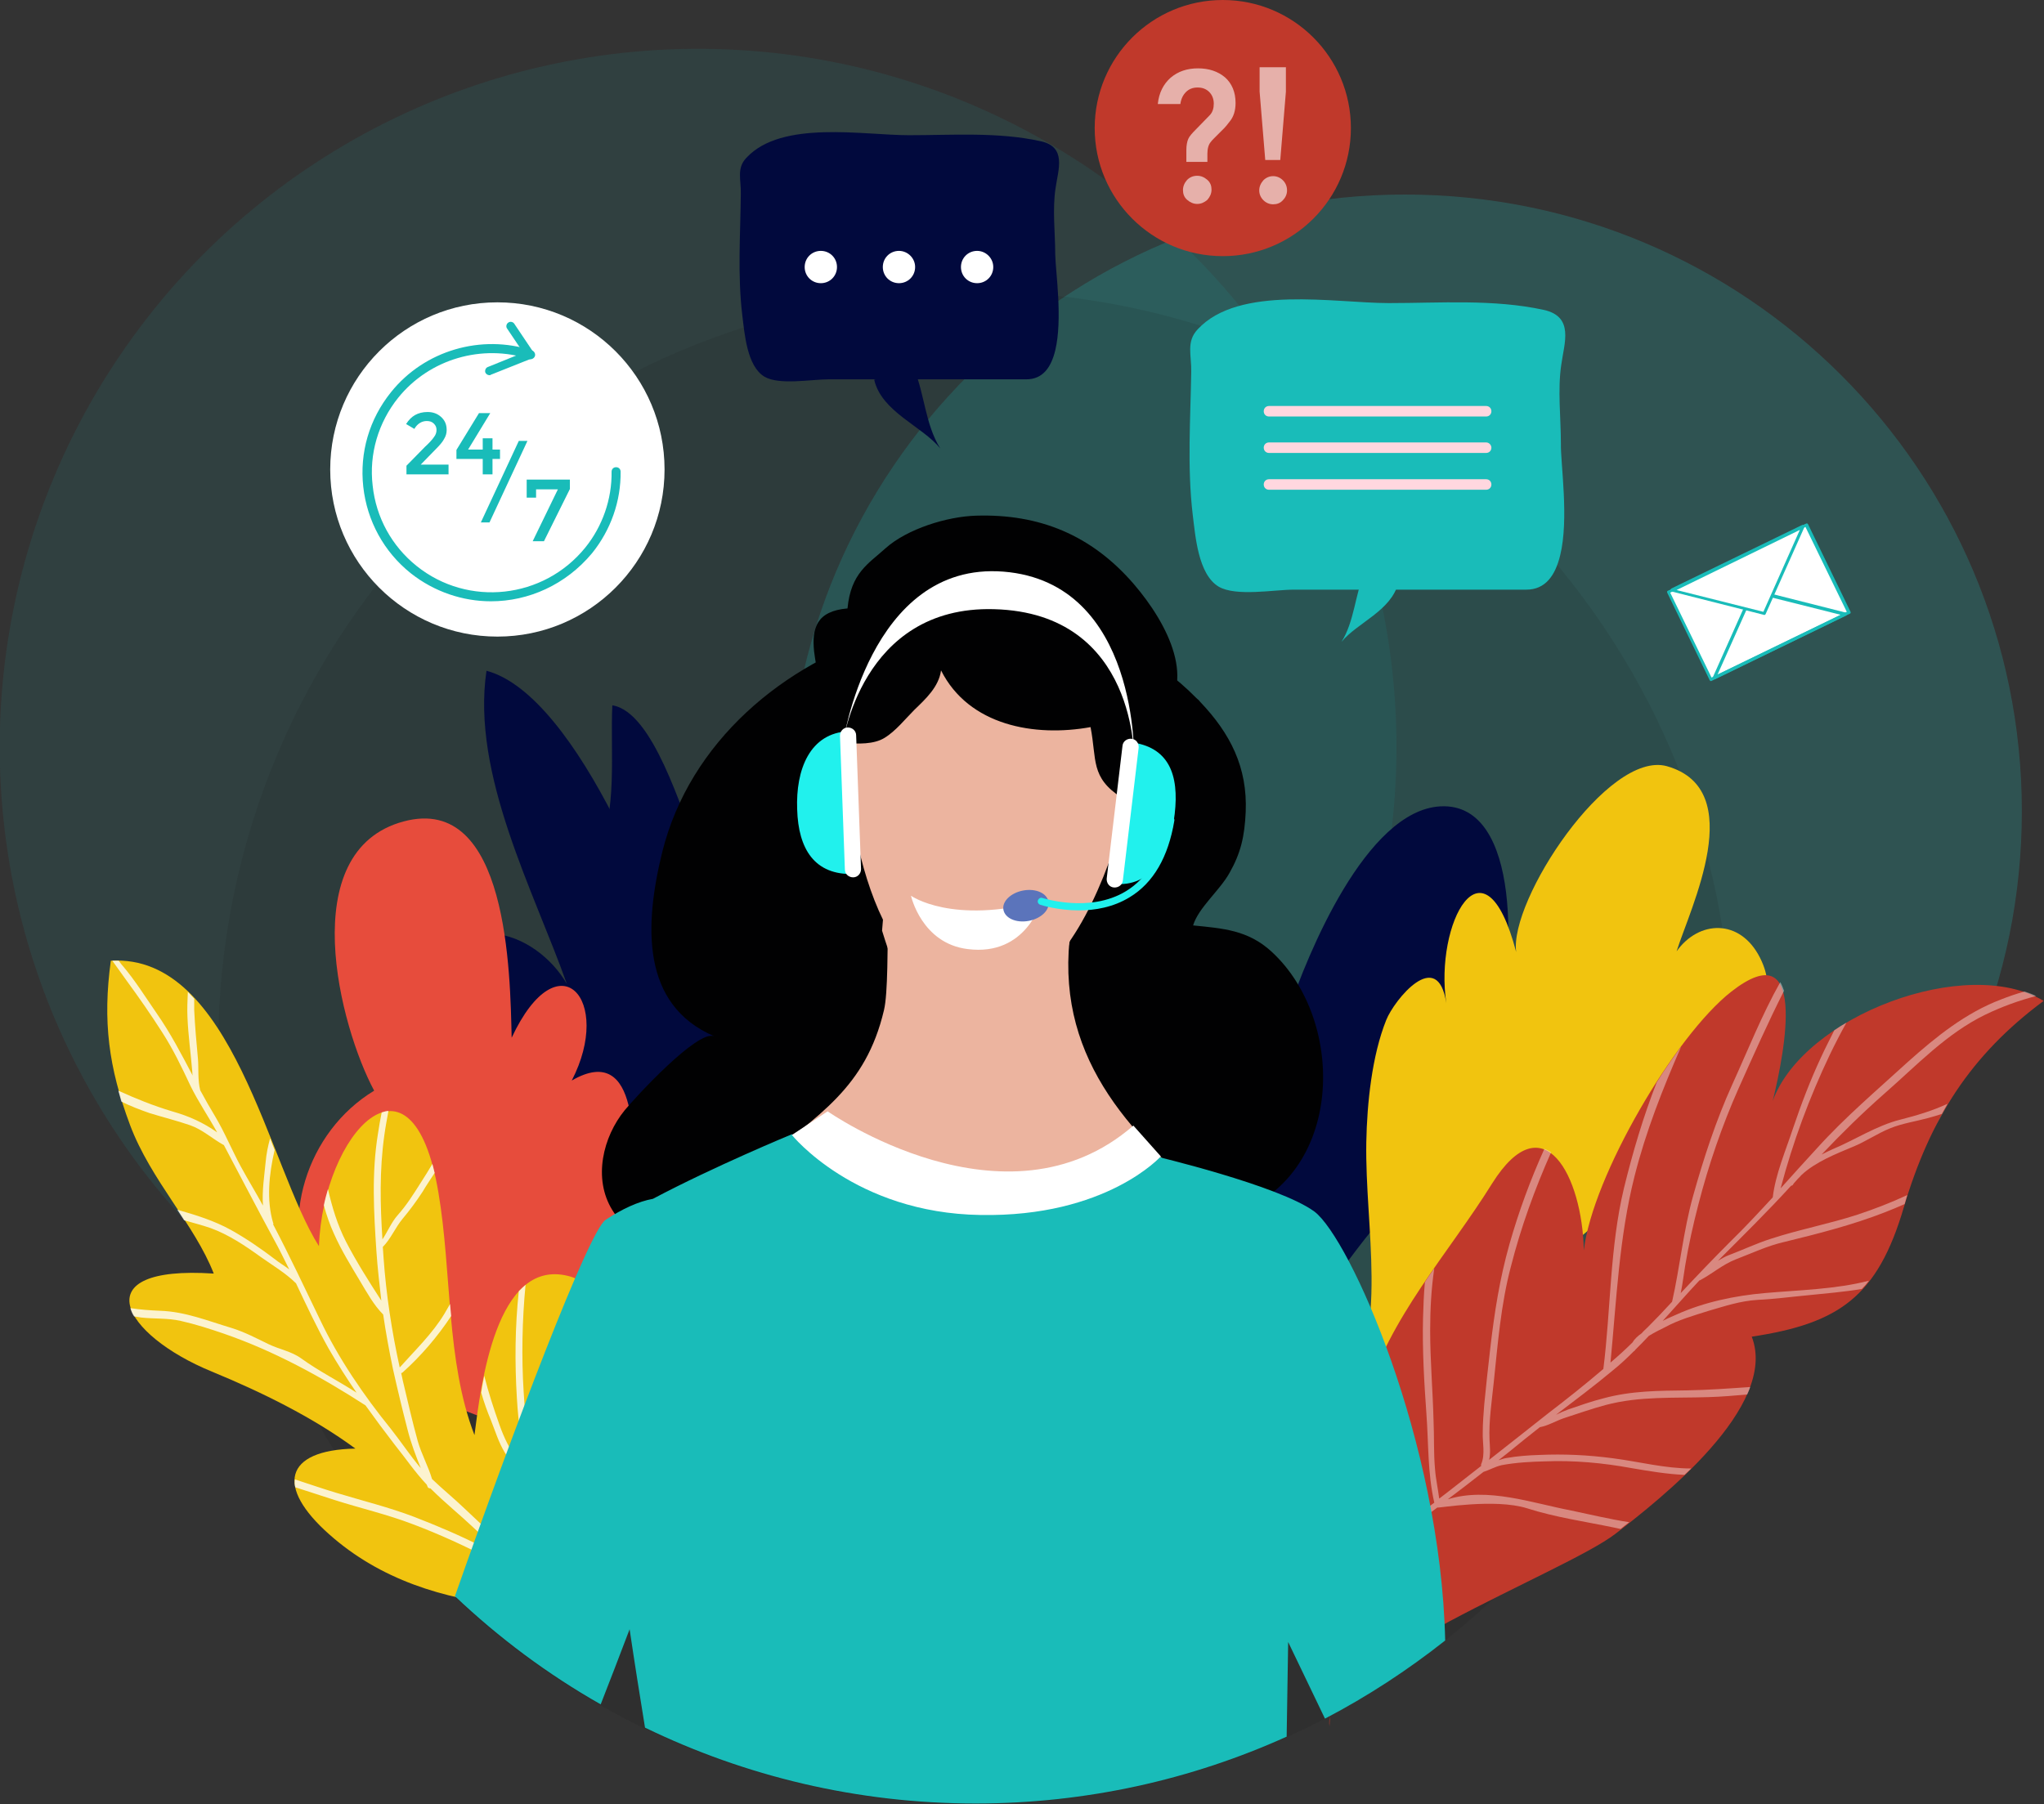 <?xml version="1.0" encoding="utf-8"?>
<!-- Generator: Adobe Illustrator 24.0.3, SVG Export Plug-In . SVG Version: 6.00 Build 0)  -->
<svg version="1.1" id="Layer_1" xmlns="http://www.w3.org/2000/svg" xmlns:xlink="http://www.w3.org/1999/xlink" x="0px" y="0px"
	 viewBox="0 0 544.1 480.4" style="enable-background:new 0 0 544.1 480.4;" xml:space="preserve">
<rect x="0" y="0" width="544.1" height="480.4" fill="#333333" stroke="none"/>
<style type="text/css">
	.st0{opacity:0.17;fill:#21F1ED;}
	.st1{opacity:0.1;fill:#19BCB9;}
	.st2{opacity:0.11;fill:#141414;}
	.st3{fill:#FFFFFF;}
	.st4{fill:#19BCB9;}
	.st5{fill:#01093D;}
	.st6{fill:#E74C3C;}
	.st7{fill:#F1C40F;}
	.st8{opacity:0.8;fill:#FFFFFF;}
	.st9{fill:#C0392B;}
	.st10{opacity:0.4;fill:#FFFFFF;}
	.st11{fill:#010102;}
	.st12{fill:#ECB49F;}
	.st13{fill:#21F1ED;}
	.st14{fill:#5B74BB;}
	.st15{fill:#FFD7DF;}
	.st16{opacity:0.6;}
</style>
<g>
	<path class="st0" d="M538.2,216c0,90.7-73.5,164.3-164.2,164.3c-90.7,0-164.3-73.5-164.3-164.3c0-90.7,73.5-164.2,164.3-164.2
		C464.7,51.8,538.2,125.3,538.2,216z"/>
	
		<ellipse transform="matrix(8.596518e-03 -1 1 8.596518e-03 -14.666 383.092)" class="st1" cx="185.9" cy="198.9" rx="185.9" ry="185.9"/>
	<path class="st2" d="M461,279c0,63.9-29.8,120.9-76.3,157.8c-34.4,27.3-77.9,43.6-125.2,43.6c-31.5,0-61.4-7.3-88-20.2
		c-4-1.9-7.9-4-11.8-6.2c-14.1-8-27.1-17.7-38.8-28.8C82.3,388.5,58.1,336.6,58.1,279c0-111.2,90.2-201.4,201.4-201.4
		S461,167.8,461,279z"/>
	<g>
		<circle class="st3" cx="132.4" cy="125" r="44.5"/>
		<g>
			<path class="st4" d="M115.5,116.4c0.5-0.6,0.7-1.3,0.7-1.9c0-0.7-0.2-1.2-0.7-1.7c-0.5-0.5-1.1-0.7-1.9-0.7
				c-1.3,0-2.5,0.7-3.3,2.1l-2.2-1.3c0.7-1.1,1.5-1.9,2.4-2.4c0.9-0.5,2-0.8,3.3-0.8c1.4,0,2.6,0.4,3.6,1.3c1,0.9,1.5,2,1.5,3.5
				c0,0.8-0.2,1.6-0.7,2.4c-0.4,0.8-1.2,1.7-2.4,2.9l-3.8,3.9h7.4v2.6h-11.2V124l4.9-5C114.3,117.9,115.1,117,115.5,116.4z"/>
			<path class="st4" d="M128.5,119.7v-3h2.6v3h2v2.5h-2v4.1h-2.6v-4.1h-7v-2.4l6-9.8h3l-5.9,9.7H128.5z"/>
			<path class="st4" d="M138.1,117.4h2.3l-10.1,21.7H128L138.1,117.4z"/>
			<path class="st4" d="M140.2,132.4v-4.7h11.5v2.5l-6.9,13.9h-3l6.7-13.8h-5.8v2.2H140.2z"/>
		</g>
		<g>
			<path class="st4" d="M130.7,160.1c-7.5,0-15.1-2.5-21.4-7.5c-7.1-5.7-11.6-13.9-12.6-23c-1-9.1,1.6-18,7.4-25.2
				c8.9-11.1,24-15.5,37.5-11.1c0.6,0.2,1,0.9,0.8,1.5c-0.2,0.6-0.9,1-1.5,0.8c-12.6-4.1-26.6,0-34.9,10.3c-5.3,6.6-7.8,15-6.8,23.4
				c0.9,8.5,5.1,16.1,11.7,21.4c13.7,11,33.8,8.8,44.9-4.9c4.6-5.7,7.1-12.9,7-20.2c0-0.7,0.5-1.2,1.2-1.2c0.7,0,1.2,0.5,1.2,1.2
				c0.1,7.8-2.6,15.5-7.6,21.7C150.6,155.7,140.7,160.1,130.7,160.1z"/>
		</g>
		<g>
			<path class="st4" d="M130.3,99.9c-0.5,0-0.9-0.3-1.1-0.7c-0.2-0.6,0.1-1.3,0.7-1.5l9.4-3.8l-4.3-6.4c-0.4-0.5-0.2-1.3,0.3-1.6
				c0.5-0.4,1.3-0.2,1.6,0.3l5.1,7.6c0.2,0.3,0.3,0.7,0.1,1c-0.1,0.3-0.4,0.6-0.7,0.7l-10.8,4.3C130.6,99.9,130.4,99.9,130.3,99.9z"
				/>
		</g>
	</g>
	<path class="st5" d="M158.9,226.9c5.6-10.2,3.5-27.2,4.1-39.1c10.9,1.7,18.4,28.3,22.4,37.5c6.8,15.5,10.5,29.5,12.8,46.2
		c4.2,30.4,13.9,72.5-5.2,99.6L158.9,226.9z"/>
	<path class="st5" d="M208.2,377.6c-16.2-4.6-60.1-28.8-55.4-51.8c2.7,0.3,6.1-0.7,9-0.3c-17.5-15-34.2-49.2-30.5-76.9
		c7.9,0.6,15.6,6.4,19.6,13.4c-8.7-24.6-25.5-55.8-21.4-83.4c24.5,6.5,48.3,67.7,53.2,89.9c7.9,35.5,11.7,73,18.4,109.1H208.2z"/>
	<path class="st6" d="M149.2,384.1c-23.1-7.1-52.9-15.6-65.6-40.1c-9.6-18.6-2-42.7,16-53.6c-9.1-16.9-21.4-63.9,7.9-71.7
		c27.8-7.4,28.3,40.6,28.7,57.6c12.5-26.7,27.1-10.1,16,11.4c18.3-10.6,16.6,18.2,16.1,29.4c-1.5,33.6-4.6,63.9-0.2,97.1
		L149.2,384.1z"/>
	<path class="st7" d="M188.8,427.7c-34.2,1-73.9,5.1-101.2-19.2c-14.1-12.5-12.2-22.4,7-22.8c-11.4-8.4-25.1-15.1-38.2-20.5
		c-23.9-9.8-34.4-28.4,0.5-26.1c-5.1-13.1-16.8-24.9-22.3-39.6c-5.7-15.3-7.3-27.6-5.1-43.7c32.4-2,42,54.9,55.4,76
		c1.1-30,24.8-55.9,31.8-14.3c3.6,21.2,2,44.9,9.6,64.6c1.7-13.2,5.7-47,24.8-42.4c8.4,2,9.6,10.6,11.2,18.5
		c4.3,21.2,4.6,48.8,21.6,63.4L188.8,427.7z"/>
	<path class="st8" d="M163.8,428.5c-2.2-0.9-4.4-1.8-6.5-2.7c-5.5-8.2-9.6-16.3-12.9-25.8c-3.2-9.4-4.4-19.4-5-29.3
		c-0.6-9.4-0.4-19.2,0.5-28.6c-0.6,0.5-1.2,1.1-1.8,1.7c-1,9.4-1.1,18.9-0.5,28.6c0.4,6.7,1.3,13.4,2.8,20c-0.9-1.2-1.8-2.3-2.6-3.5
		c-2.1-3-3.6-6-4.8-9.4c-1.6-4.5-3-8.8-4.1-13.2c-0.3,1.5-0.6,3-0.8,4.5c0.7,2.5,1.6,5,2.6,7.4c1.2,3,2,5.8,3.7,8.6
		c2.1,3.3,5.1,6.4,7,9.8c0.1,0.1,0.2,0.2,0.3,0.3c0.5,1.8,1,3.5,1.6,5.2c2.9,8.3,6.5,15.5,11.5,22.5c-1.7-0.8-3.5-1.6-5.2-2.4
		c-0.8-0.4-1.5-0.8-2.3-1.2c-0.1-0.1-0.2-0.2-0.3-0.2c-0.1,0-0.1,0-0.2-0.1c-8.6-4.8-16-12.4-23.1-19c-2.8-2.7-5.9-5.2-8.7-7.9
		c-1-3.4-2.8-6.6-3.8-10.1c-1.5-5.4-2.7-10.8-4-16.2c-0.1-0.6-0.3-1.3-0.4-1.9c0.1,0,0.3-0.1,0.4-0.2c4.8-4.3,9.2-9.4,12.9-15
		c-0.1-1.1-0.2-2.1-0.3-3.2c-0.5,0.9-1,1.7-1.5,2.6c-3.2,5.3-7.8,9.7-11.9,14.3c-2.1-9.6-3.6-19.3-4.3-29.2c-0.1-1-0.1-2-0.2-2.9
		c2.1-2.1,3.3-5.1,5.2-7.4c2-2.4,3.7-4.7,5.4-7.3c1-1.7,2.1-3.3,3.2-5c-0.2-0.8-0.4-1.7-0.6-2.4c-1,1.7-2,3.3-3.1,5
		c-1.9,3-3.7,5.9-6.1,8.6c-1.7,1.9-2.7,4.4-4.1,6.5c-0.6-9.3-0.8-18.4,0.5-27.7c0.3-2.2,0.7-4.3,1.1-6.5c-0.6,0-1.2,0.2-1.8,0.4
		c-0.4,1.9-0.7,3.8-1,5.7c-1.7,10.5-1.1,20.8-0.4,31.3c0.3,4.4,0.8,8.7,1.3,13.1c-3.3-5.1-6.6-10.3-9.4-15.7
		c-2.3-4.5-3.7-9.2-4.8-14c-0.4,1.4-0.8,2.8-1.1,4.3c0.7,2.6,1.6,5.2,2.7,7.6c2,4.5,4.5,8.5,7,12.7c1.8,3,3.6,6.3,6.1,8.8
		c0.7,4.8,1.6,9.7,2.6,14.5c1.2,5.4,2.5,10.8,3.9,16.2c0.9,3.6,2.2,6.9,3.5,10.2c-2.8-3.3-5.3-7.1-8-10.5
		c-7.2-8.9-13.9-18.7-18.8-29c-4.1-8.5-8.1-17-12.5-25.4c0.1-0.1,0.1-0.3,0-0.4c-1.8-6.1-1.1-12.9,0.4-19.4c-0.4-1-0.8-2-1.2-3.1
		c-0.6,2.1-1,4.2-1.2,6.4c-0.3,3.3-1,7.6-0.7,11.5c-1.9-3.5-4-6.9-5.9-10.4c-1.2-2.2-2.2-4.4-3.3-6.6c-1.1-2.3-2.2-4.5-3.5-6.7
		c-1.4-2.3-2.7-4.6-4-7c-0.7-2.7-0.4-5.9-0.6-8.3c-0.4-4.3-0.8-8.7-1-13c0-1,0-2.1,0-3.1c-0.6-0.6-1.1-1.2-1.7-1.8
		c-0.1,2.3-0.2,4.5-0.1,6.7c0.2,4.9,0.9,9.8,1.3,14.7c0,0.3,0,0.6,0.1,0.9c-3-5.7-5.9-11.3-9.6-16.6c-2.9-4.2-5.7-8.7-9-12.6
		c-0.4-0.4-0.7-0.9-1.1-1.4c-0.6,0-1.1,0-1.7,0c1.4,1.9,2.7,3.8,3.8,5.3c3.3,4.5,6.5,9.1,9.5,13.8c2.9,4.5,5.2,9.3,7.5,14.2
		c2.1,4.3,4.8,8.2,7.1,12.4c-3.7-2.6-7.4-4.3-12-5.6c-5-1.5-9.7-3.4-14.3-5.5c0.3,1,0.5,1.9,0.8,2.9c2.4,1.2,5,2.2,7.6,3.1
		c3.6,1.1,7.2,2,10.7,3.2c3.4,1.2,5.9,3.6,9,5.3c4.4,8.3,8.7,16.6,13.2,24.9c1.5,2.7,2.8,5.4,4.2,8.2c-1.3-1-2.7-1.8-3.8-2.7
		c-3.8-2.9-7.6-5.5-11.7-7.8c-4.5-2.5-9.4-4-14.3-5.4c0.6,0.9,1.2,1.9,1.8,2.8c2.4,0.7,4.8,1.3,7.1,2.1c4.7,1.7,9.2,4.7,13.2,7.6
		c3.1,2.2,6.8,4.4,9.5,7.1c2.8,5.9,5.5,11.7,8.7,17.4c2.3,4,4.8,7.9,7.4,11.7c-4.8-3.1-10-5.7-14.7-9.1c-2.6-1.9-5.8-2.4-8.7-3.8
		c-3.3-1.6-6.3-3.2-9.8-4.3c-6.4-1.9-12.4-4.4-19.2-4.6c-2.5-0.1-5.2-0.3-7.8-0.7c0.2,0.7,0.5,1.5,1,2.2c0.6,0.1,1.3,0.2,1.9,0.3
		c3.5,0.4,7,0.1,10.5,0.9c4,0.9,7.7,2.1,11.5,3.4c13.3,4.6,25.8,11.4,37.7,19.1c2.5,3.5,5.1,7,7.8,10.5c2.9,3.6,5.3,7.2,8.5,10.6
		c0.1,0.2,0.1,0.3,0.2,0.5c0.1,0.4,0.5,0.5,0.8,0.5c0.1,0.1,0.1,0.1,0.2,0.2c3.6,3.6,7.6,6.8,11.3,10.3c3.9,3.7,7.9,7.4,12.2,10.6
		c-3.3-1.8-6.6-3.9-9.8-5.5c-5.9-3-12-5.6-18.2-8c-6.8-2.6-13.8-4.3-20.7-6.4c-3.7-1.1-7.4-2.4-11.1-3.6c-0.1,0.7-0.1,1.4,0.1,2.1
		c3.5,1.1,7,2.3,10.5,3.4c6.9,2.2,13.9,3.8,20.7,6.4c7.2,2.7,14.1,5.9,20.9,9.4c4.6,2.4,9.4,6.1,14.7,7c1.5,0.9,2.9,1.7,4.5,2.4
		c3.1,1.5,6.3,2.8,9.5,4.2C160.8,428.5,162.3,428.5,163.8,428.5z"/>
	<path class="st5" d="M332.9,341.2c-2.6-22,2.6-50,10.1-72.1c5-14.9,20.6-53.3,40.4-54.4c22.1-1.2,19.5,43,15.2,57.4
		c-6.3,21.1-18.9,37.7-32.8,54.7c-13.2,16.1-23.9,34.6-37,49.9L332.9,341.2z"/>
	<path class="st7" d="M446.3,253.3c5.9-8.3,16.9-8.8,22.2,1.7c5.1,10.1-1.1,15.1-5.5,22.1c-13.5,21.6-25.9,39.5-45.8,55.1
		c-19,15-41.8,23.7-59.4,41.5c12-20.4,5.5-46.4,5.9-69.6c0.2-10.4,1.5-23,5.3-32.5c2.1-5.3,13.7-19.7,16-4.5
		c-3.2-21,10-46.4,18.6-13.6c-1.9-13.7,24.4-53.8,40.1-49.5C465.6,210.2,449.9,241.8,446.3,253.3z"/>
	<path class="st9" d="M355.1,434.2c1.9-20.8,2.8-41.9,8.4-61.7c6.1-21.5,22.2-38.9,33.7-57.4c13.7-21.8,24-1.9,24.4,17.8
		c2.3-19.7,24.3-57.2,39.3-68.9c20.3-15.8,14.3,15.6,11,29.1c8.2-22.6,51.6-39,72.1-26.6c-19.4,14.4-30.2,31.3-37.2,54.9
		c-7,23.9-17.3,31-40.5,34.5c7.2,18.6-24.4,43.3-36.3,52.5c-13.5,10.4-78.6,34.5-76.1,51.2L355.1,434.2z"/>
	<path class="st10" d="M505.9,298.1c-6.4,1.6-12.1,5.4-18.1,7.9c-0.9,0.4-1.9,0.9-2.9,1.4c5.3-5.6,10.8-11,16.7-16.2
		c8.7-7.6,16.5-16,27-21.1c4.4-2.1,8.8-3.7,13.4-4.9c-1-0.5-2.1-0.9-3.1-1.2c-2.1,0.6-4.2,1.3-6.2,2.1c-9.5,3.6-17.4,10-24.9,16.7
		c-8.2,7.5-16.7,14.7-24.1,22.9c-3.2,3.5-6.5,7.1-9.7,10.7c3.2-12.2,7.7-24.3,13.1-35.6c1.4-2.9,2.9-5.8,4.4-8.5
		c-1.1,0.6-2.2,1.3-3.2,2c-1.2,2.4-2.4,4.7-3.5,7.1c-2.9,6.2-5.3,12.5-7.5,19c-1.9,5.8-4.7,12.3-5.4,18.4c-3.7,4-7.4,8-11.3,11.8
		c-4.5,4.5-8.9,9.1-13.2,13.7c0.5-2.4,0.8-5,1.2-7.4c0.9-5.4,2.1-10.8,3.5-16.2c2.7-10.5,6.3-21,10.7-30.9c3.9-8.7,7.8-17.5,12.1-26
		c-0.3-0.9-0.6-1.6-1-2.3c-4.9,8.7-8.7,18.3-12.8,27.3c-4.3,9.5-7.6,19.6-10.4,29.6c-2.6,9.3-3.5,18.9-5.6,28.2
		c-2.1,2.3-4.3,4.6-6.5,6.8c-0.5,0.5-1.1,1-1.6,1.6c-1,0.7-1.9,1.5-2.4,2.4c-1.9,1.9-3.9,3.7-5.9,5.4c1.6-16.6,2.3-33.4,6.4-49.6
		c3-11.9,7.5-23.3,12.4-34.5c-2.2,3-4.4,6.1-6.5,9.5c-3.6,9.2-6.4,18.7-8.7,28.1c-3.8,15.8-3.5,32.4-5.5,48.2
		c-4.8,4.1-9.7,8-14.8,11.9c-1.1,0.9-11.8,9.3-15.6,12.3c0.4-1.7,0.2-3.5,0.1-5.4c-0.2-5,0.6-10.1,1.1-15
		c1.1-10.4,1.9-20.9,4.6-31.1c2.7-10.6,6.4-20.7,10.7-30.4c-0.6-0.4-1.2-0.7-1.8-0.9c-3.7,8.2-6.8,16.6-9.3,25.4
		c-2.6,9.2-4,18.2-5.1,27.7c-0.6,5-1.1,9.9-1.6,14.9c-0.2,2.5-0.4,5-0.4,7.5c-0.1,2.7,0.7,5.8-0.4,8.4c-0.1,0.2-0.1,0.3,0,0.5
		c-0.3,0.2-8,6.3-10.9,8.5l-0.3,0.2c-0.3-2.6-0.9-5.1-1.1-7.8c-0.4-4.3-0.2-8.7-0.4-13c-0.2-8-0.9-15.9-0.9-23.9
		c0-5.7,0.3-11.2,1.1-16.6c-0.8,1.2-1.7,2.4-2.5,3.7c-0.3,3.2-0.4,6.4-0.5,9.6c-0.2,8.5,0.3,17,0.9,25.4c0.6,8.1,0.3,15.8,2.1,23.7
		c-3.7,2.8-7.5,5.6-11.2,8.4c-2.3,1.6-4.8,3-7.2,4.4c-1.4,0.8-3.3,3.5-5.2,2.5c-0.8-0.4-1.4,0.8-0.7,1.2c1.9,1,3.4-0.1,5-1.2
		c4.2-3,8.7-5.5,12.9-8.6c2.4-1.8,4.8-3.6,7.2-5.4c0.2,0.2,15.3-2.5,23.9,0.2c7.5,2.4,15.3,3.5,23,5.1c0.6,0.1,1.3,0.3,1.9,0.4
		c0.7-0.6,1.5-1.2,2.3-1.8c-5.3-0.8-10.6-2.1-15.4-3.1c-10.5-2-22.3-6.3-32.9-3c3.2-2.4,6.3-4.8,9.5-7.3c1.6-0.5,3.1-1.4,4.9-1.8
		c3.8-0.7,7.6-0.9,11.5-1c7.7-0.3,15.4,0.4,23,1.8c4.7,0.8,9.4,1.6,14.1,1.8c0.6-0.6,1.2-1.1,1.8-1.7c-7,0-13.8-1.8-20.7-2.7
		c-6.7-0.9-13.2-1.2-19.9-0.9c-2.9,0.1-5.7,0.3-8.5,0.8c-0.8,0.1-1.5,0.4-2.2,0.6c1-0.8,1.9-1.5,2.9-2.3c2.7-2.2,5.4-4.4,8.1-6.5
		c2.2-0.4,4.1-1.6,6.4-2.4c3.7-1.2,7.4-2.5,11.1-3.5c9-2.4,18.1-1.8,27.3-2.1c3.5-0.1,7-0.4,10.4-0.7c0.3-0.7,0.6-1.3,0.8-2
		c-5.6,0.4-11.2,0.8-16.8,0.9c-7.7,0.1-14.8,0.1-22.2,2.1c-3.2,0.8-6.3,1.9-9.5,3c-1.1,0.4-2.2,0.9-3.2,1.4
		c5.1-3.9,10.2-7.7,15.1-11.8c2-1.6,3.8-3.3,5.6-5.1c0.2-0.1,0.3-0.2,0.4-0.4c1.2-1.2,2.4-2.4,3.6-3.7c1.6-1,3.3-1.8,4.1-2.2
		c3.8-2.1,7.8-3.2,11.9-4.5c4.5-1.3,8.3-2.6,13-2.9c4.4-0.2,8.8-0.8,13.1-1.2c4.9-0.5,9.8-0.9,14.6-1.7c0.7-0.7,1.3-1.4,1.9-2.2
		c-8.8,2.3-18.8,2.5-27.8,3.3c-7.9,0.7-16.1,2.4-23.4,5.7c-0.8,0.4-2.2,0.9-3.7,1.7c3.3-3.6,6.5-7.3,9.8-10.8c0,0,0.1,0,0.1,0
		c3.4-1.8,6-4.2,9.6-5.6c4.2-1.6,8.4-3.6,12.8-4.6c9-2.2,18.1-4.5,26.8-7.9c1.8-0.7,3.5-1.4,5.3-2.2c0.2-0.8,0.5-1.6,0.7-2.4
		c-4.3,2-8.7,3.7-13.2,5.2c-7.7,2.5-15.7,4-23.3,6.5c-3.7,1.2-7.3,2.9-11,4.3c-1.1,0.4-2,1-2.9,1.5c6.6-6.6,13.2-13.1,19.5-20
		c0.2,0,0.4-0.1,0.5-0.3c0.2-0.4,0.6-0.7,0.9-1.1c0.4-0.5,0.9-0.9,1.3-1.4c3.7-3.5,9.3-5.7,13.6-7.5c3.5-1.4,6.6-3.6,10.1-5
		c3.2-1.3,6.7-1.8,10-2.7c1.2-0.3,2.4-0.7,3.7-1.1c0.5-0.9,1-1.8,1.5-2.7C514.3,295.8,510.2,297,505.9,298.1z"/>
	<path class="st11" d="M319.5,186.9c8,8.4,12.6,17.4,12.1,29.3c-0.3,6.5-1.3,10.9-4.3,16.2c-2.6,4.7-8.3,9.3-9.7,14
		c7.9,0.8,14.6,1.2,20.9,7c20.1,18.5,19.3,60.2-10.5,69.9c-4.9,1.6-11.7,2.3-16.1,0.3c10.1-5.4,22,13.6,13.3,22.8
		c-10.2,10.9-34.1,10.3-48,10.4c-15.9,0.1-39.8,1.7-52.3-9.1c-9.5-8.3-14-25.2-15.7-36.8c-4.3,8.9-8.9,20.2-19.3,23.1
		c-10,2.9-21.7-3.3-26.9-11.8c-5.2-8.4-2.5-19.5,3.3-26.6c2.8-3.4,19.4-21.5,23.8-19.7c-19.5-8.4-18.6-29.6-13.8-49.1
		c14.6-58.4,99.6-84.3,142.2-40.9C319,186.3,319.3,186.6,319.5,186.9z"/>
	<path class="st12" d="M240.4,216.6c-5.9,5.4-2.9,43.2-5.1,52.4c-4.9,20.7-17.4,27.8-33.2,40.7c-10.3,8.4,22.8,74.4,41.2,79.1
		c8.1,2.1,14.5,6.5,23.5,7.7c9.3,1.3,19.3,0.6,28.3,0c16.2-1.1,40.8-65.2,30.5-73.7c-23.7-19.5-44.1-39.9-40.9-72.5
		C287.1,225.5,254.8,203.4,240.4,216.6z"/>
	<path class="st12" d="M234.8,247.8l1.8-21.7c14.4-13.2,50.9-5.3,48.5,19.5c0,0.2-0.2,4.4-0.2,4.5c-2.5,10.9-10.8,23.1-24.4,23.9
		C244.5,274.9,239.3,262.4,234.8,247.8z"/>
	<path class="st12" d="M305.5,187.8c0,0-10,76.8-42.9,77.2c-29.5,0.4-37.2-43.2-38.3-73.5c-1.2-33.9,2.3-44,43.6-44.3
		C307.7,147,305.5,187.8,305.5,187.8z"/>
	<path class="st11" d="M216.7,173.4c0.3,2.4,0.8,5,1.2,7.7c-9.2-0.6-8.9,10.4-2.8,14.3c2.6,1.7,6.7,2.1,10,2.4
		c3.3,0.3,7.5,0.4,10.3-1.3c3-1.8,5.6-5.1,8-7.5c3-2.9,6.5-6.1,7.1-10.5c7.4,14.7,24.9,17.8,39.8,15.1c1.7,8.7-0.1,13.4,8.3,18.8
		c8.1,5.2,9.7,1,16.7-3.3c1.9-6.9-3.1-14.7-6.9-17.9c10.5-9.3,2.6-25-6.6-35.7c-11.3-13.1-25.2-18.7-41.9-18.2
		c-7.7,0.2-18.4,3.5-24.2,8.7c-4.5,4.1-9.2,6.5-10.1,16C217.3,162.7,216.1,167.3,216.7,173.4z"/>
	<path class="st4" d="M342.9,437.2l9.8,20.4c11.3-5.9,22-12.9,32-20.8c-1.2-53.1-25.4-107.1-34.8-114.2c-9.5-7-43-14.9-43-14.9
		s-45.8,34.1-96.1-5.7c0,0-20.8,8.6-37,17.2c-3.9,0.7-8.2,2.7-12.6,5.6c-4.5,3-24.7,56.3-40.1,100.2c11.7,11.1,24.7,20.8,38.8,28.8
		c2.4-6.1,5-12.9,7.7-20c1.3,8.8,2.7,17.6,4.1,26.2c26.6,12.9,56.4,20.2,88,20.2c29.5,0,57.6-6.4,82.8-17.8L342.9,437.2z"/>
	<path class="st3" d="M301.7,299.7l7.3,8.2c0,0-14.5,16.2-48,15.6c-33.5-0.5-50.2-21.3-50.2-21.3l9.5-6.3
		C220.2,295.8,267.7,329.3,301.7,299.7z"/>
	<path class="st3" d="M242.5,238.5c0,0,10.9,7.8,34.7,1.4c0,0-3.9,14.8-19.6,12.8C245.3,251.2,242.5,238.5,242.5,238.5z"/>
	<path class="st13" d="M227.3,232.7c-10.5,0.4-14.8-6.7-15.1-17.2c-0.4-10.5,3.3-20.4,13.8-20.8L227.3,232.7z"/>
	<path class="st3" d="M229.2,231.4c0,1.2-0.9,2.2-2.1,2.2c-1.2,0-2.2-0.9-2.2-2.1l-1.3-35.6c0-1.2,0.9-2.2,2.1-2.2
		c1.2,0,2.2,0.9,2.2,2.1L229.2,231.4z"/>
	<path class="st13" d="M296.3,235.3c10.4,1.2,15.2-8.2,16.4-18.6c1.2-10.4-1.5-17.9-11.9-19.1L296.3,235.3z"/>
	<path class="st3" d="M294.6,233.9c-0.1,1.2,0.7,2.3,1.9,2.4c1.2,0.1,2.3-0.7,2.4-1.9l4.2-35.3c0.1-1.2-0.7-2.3-1.9-2.4
		c-1.2-0.1-2.3,0.7-2.4,1.9L294.6,233.9z"/>
	<path class="st3" d="M224.3,198.3c0,0,7-48.9,42.8-46.1c36.3,2.9,34.8,50.4,34.8,50.4s1.1-39.4-37.3-40.4
		C229,161.2,224.3,198.3,224.3,198.3z"/>
	<path class="st14" d="M279.1,240.1c0.4,2.2-2,4.5-5.3,5.1c-3.3,0.6-6.3-0.7-6.7-3c-0.4-2.2,2-4.5,5.3-5.1
		C275.7,236.5,278.7,237.8,279.1,240.1z"/>
	<g>
		<path class="st13" d="M287.2,242.4c-5.6,0-10-1.4-10.3-1.5c-0.5-0.2-0.8-0.7-0.6-1.2c0.2-0.5,0.7-0.8,1.2-0.6
			c0.1,0,12.5,4.1,22.2-1.8c5.8-3.5,9.5-9.9,11-19.1c0.1-0.5,0.6-0.9,1.1-0.8c0.5,0.1,0.9,0.6,0.8,1.1c-1.6,9.7-5.6,16.6-11.9,20.4
			C296.3,241.6,291.4,242.4,287.2,242.4z"/>
	</g>
	<path class="st4" d="M415.3,147.9c-1.3,5.3-3.9,9.1-9,9.1c-20.6,0-41.3,0-61.9,0c-5.2,0-15.4,1.9-20-0.8
		c-5.5-3.3-6.2-13.6-6.9-19.1c-1.5-12.7-0.6-25.4-0.4-38.1c0.1-4.4-1.4-8,1.7-11.3c11-11.9,36.5-7,50.9-7c13.6,0,27.8-1.1,41.2,1.8
		c8.2,1.8,5.5,8.8,4.7,14.6c-1,6.7-0.1,14.2-0.1,21C415.4,123.5,417.7,138.2,415.3,147.9z"/>
	<path class="st4" d="M363.1,152.8c-2.4,5.6-2.6,12.7-6,18.1c4.2-5.1,13.3-8.3,15.1-15.7L363.1,152.8z"/>
	<path class="st15" d="M397,109.5c0,0.8-0.6,1.4-1.4,1.4h-57.8c-0.8,0-1.4-0.6-1.4-1.4c0-0.8,0.6-1.4,1.4-1.4h57.8
		C396.4,108.1,397,108.7,397,109.5L397,109.5z"/>
	<path class="st15" d="M397,119.2c0,0.8-0.6,1.4-1.4,1.4h-57.8c-0.8,0-1.4-0.6-1.4-1.4c0-0.8,0.6-1.4,1.4-1.4h57.8
		C396.4,117.8,397,118.5,397,119.2L397,119.2z"/>
	<path class="st15" d="M397,129c0,0.8-0.6,1.4-1.4,1.4h-57.8c-0.8,0-1.4-0.6-1.4-1.4c0-0.8,0.6-1.4,1.4-1.4h57.8
		C396.4,127.6,397,128.2,397,129L397,129z"/>
	<circle class="st9" cx="325.5" cy="34.1" r="34.1"/>
	<g class="st16">
		<g>
			<path class="st3" d="M321.4,43.1h-5.6V40c0-1.3,0.2-2.3,0.5-3c0.3-0.7,1-1.5,2.1-2.6l3.6-3.7c0.8-0.8,1.1-1.9,1.1-3.1
				c0-1.2-0.4-2.3-1.2-3.1c-0.8-0.8-1.8-1.2-3.1-1.2c-1.3,0-2.3,0.4-3.1,1.2c-0.8,0.8-1.3,1.8-1.5,3.2h-6c0.3-3,1.5-5.3,3.4-7
				c2-1.7,4.4-2.5,7.3-2.5c2.9,0,5.3,0.8,7.2,2.4c1.8,1.6,2.8,3.9,2.8,6.8c0,2-0.5,3.7-1.6,5c-0.6,0.8-1.1,1.4-1.4,1.7
				c-0.3,0.3-0.8,0.8-1.3,1.3c-0.5,0.5-1,1-1.4,1.4c-0.4,0.4-0.7,0.7-0.9,1c-0.6,0.7-0.9,1.8-0.9,3.1V43.1z M318.7,54.3
				c-1,0-1.9-0.4-2.7-1.1c-0.8-0.7-1.1-1.6-1.1-2.6c0-1,0.4-1.9,1.1-2.7c0.7-0.7,1.6-1.1,2.7-1.1c1,0,1.9,0.4,2.7,1.1
				c0.8,0.7,1.1,1.6,1.1,2.6c0,1-0.4,1.9-1.1,2.7C320.6,53.9,319.7,54.3,318.7,54.3z"/>
			<path class="st3" d="M338.9,54.4c-1,0-1.9-0.4-2.6-1.1c-0.7-0.7-1.1-1.6-1.1-2.6c0-1,0.4-1.9,1.1-2.7c0.7-0.7,1.6-1.1,2.6-1.1
				c1,0,1.9,0.4,2.6,1.1c0.7,0.7,1.1,1.6,1.1,2.7c0,1-0.4,1.9-1.1,2.6C340.8,54.1,339.9,54.4,338.9,54.4z M335.4,17.9h6.9v6.5
				l-1.5,18.2h-4l-1.5-18.2V17.9z"/>
		</g>
	</g>
	<g>
		<g>
			
				<rect x="447.7" y="147.4" transform="matrix(0.899 -0.438 0.438 0.899 -22.98 220.981)" class="st3" width="40.9" height="25.9"/>
		</g>
		<g>
			<path class="st4" d="M491.4,163.9c0,0-34.8,16.9-34.8,16.9c-0.2,0.1-0.3,0-0.5-0.1c-0.1-0.1-0.2-0.3-0.1-0.5l10.3-23.1
				c0.1-0.2,0.3-0.3,0.5-0.2l24.5,6.2c0.1,0,0.3,0.1,0.3,0.2C491.7,163.6,491.6,163.8,491.4,163.9z M457.2,179.6l32.8-15.9
				l-23.1-5.8L457.2,179.6z"/>
		</g>
		<g>
			<path class="st4" d="M492.4,163.4l-36.8,17.9c-0.2,0.1-0.4,0-0.5-0.2l-11.3-23.3c-0.1-0.2,0-0.5,0.2-0.5l36.8-17.9
				c0.2-0.1,0.4,0,0.5,0.2l11.3,23.3C492.7,163.1,492.6,163.4,492.4,163.4z M455.6,180.4l36-17.5l-11-22.6l-36,17.5L455.6,180.4z"/>
		</g>
		<g>
			<polygon class="st3" points="479.9,140.2 469.6,163.4 445.1,157.2 			"/>
		</g>
		<g>
			<path class="st4" d="M469.8,163.7c-0.1,0-0.2,0.1-0.3,0l-24.5-6.2c-0.2,0-0.3-0.2-0.3-0.4c0-0.2,0.1-0.3,0.2-0.4l34.8-16.9
				c0.2-0.1,0.3,0,0.5,0.1c0.1,0.1,0.2,0.3,0.1,0.5L470,163.5C469.9,163.6,469.9,163.7,469.8,163.7z M446.3,157.1l23.1,5.8l9.7-21.8
				L446.3,157.1z"/>
		</g>
	</g>
	<g>
		<path class="st5" d="M280.9,93.3c-1.1,4.5-3.3,7.7-7.7,7.7c-17.6,0-35.1,0-52.7,0c-4.5,0-13.1,1.6-17-0.7
			c-4.7-2.8-5.3-11.6-5.9-16.3c-1.3-10.8-0.5-21.6-0.4-32.4c0.1-3.7-1.2-6.8,1.5-9.6c9.4-10.1,31-6,43.3-6c11.6,0,23.7-0.9,35,1.6
			c7,1.5,4.7,7.5,4,12.4c-0.9,5.7-0.1,12.1-0.1,17.8C281,72.4,282.9,85,280.9,93.3z"/>
		<path class="st5" d="M243.3,98.2c2.8,6.6,3,14.9,7,21.2c-4.9-6-15.6-9.7-17.6-18.3L243.3,98.2z"/>
		<path class="st3" d="M222.8,71.1c0,2.4-1.9,4.3-4.3,4.3c-2.4,0-4.3-1.9-4.3-4.3c0-2.4,1.9-4.3,4.3-4.3
			C220.9,66.8,222.8,68.7,222.8,71.1z"/>
		<path class="st3" d="M243.6,71.1c0,2.4-1.9,4.3-4.3,4.3c-2.4,0-4.3-1.9-4.3-4.3c0-2.4,1.9-4.3,4.3-4.3
			C241.6,66.8,243.6,68.7,243.6,71.1z"/>
		<path class="st3" d="M264.4,71.1c0,2.4-1.9,4.3-4.3,4.3c-2.4,0-4.3-1.9-4.3-4.3c0-2.4,1.9-4.3,4.3-4.3
			C262.4,66.8,264.4,68.7,264.4,71.1z"/>
	</g>
</g>
</svg>
